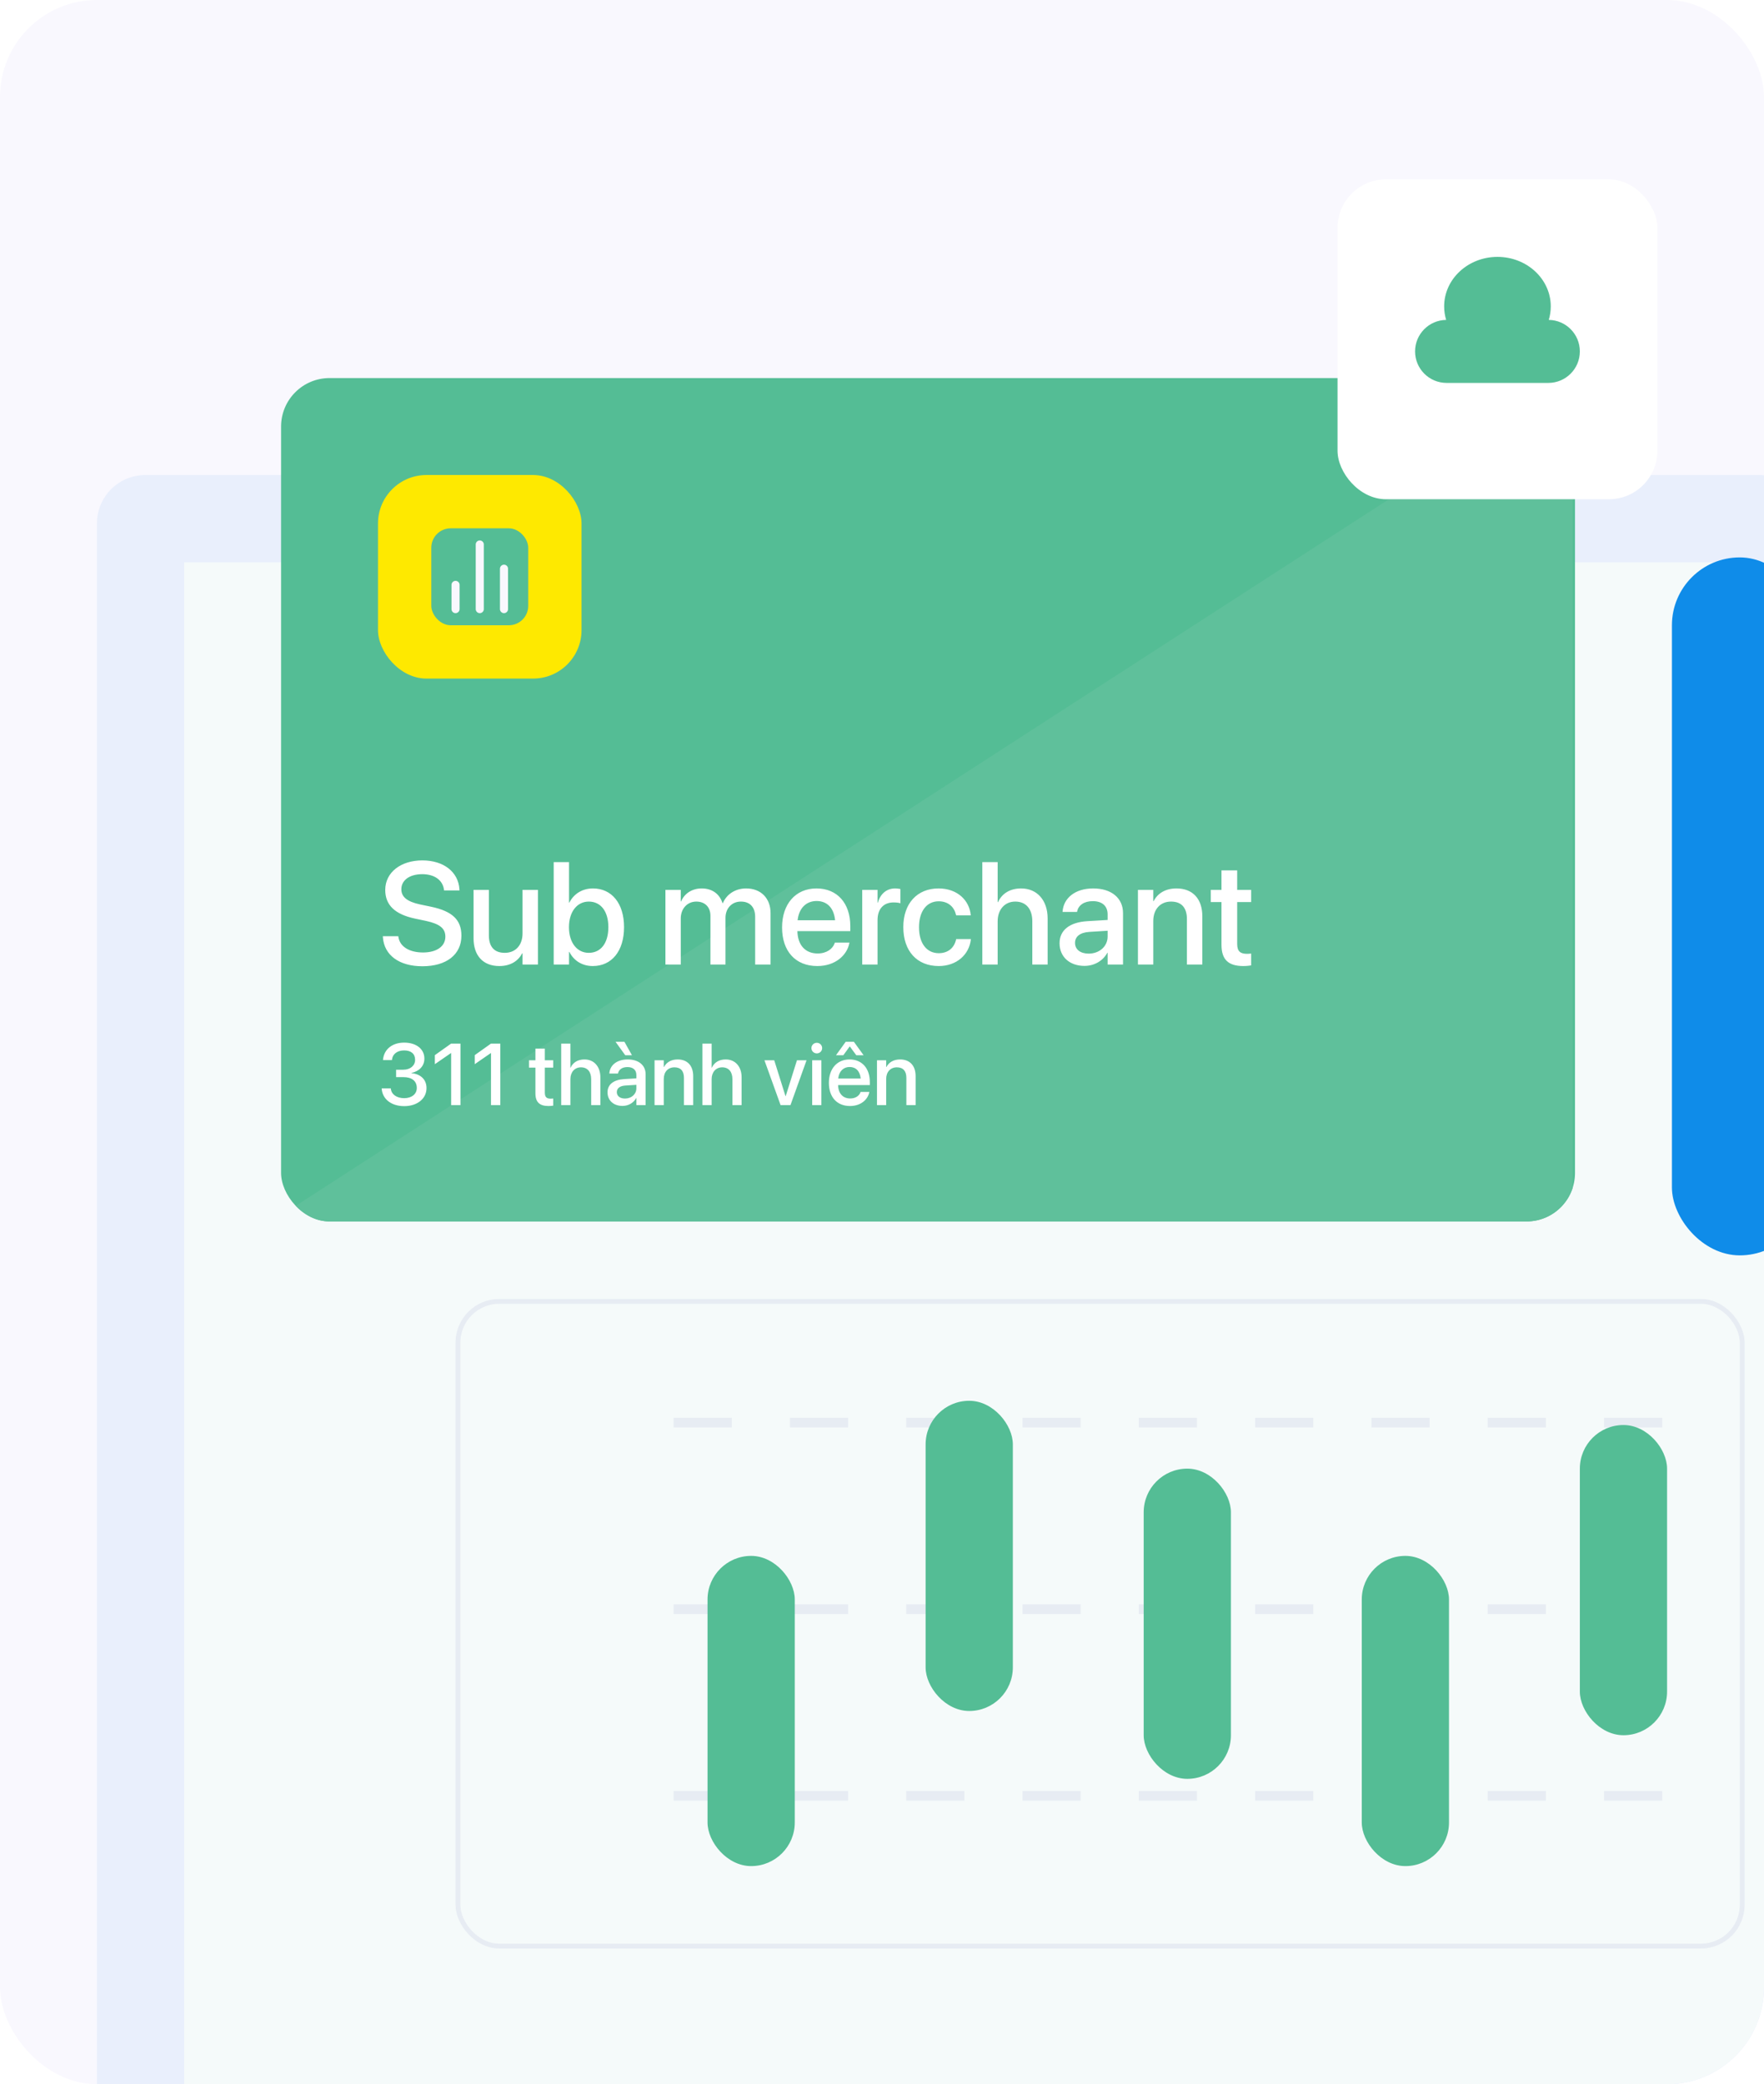 <svg width="364" height="430" viewBox="0 0 364 430" fill="none" xmlns="http://www.w3.org/2000/svg">
<g clip-path="url(#clip0_3313_795)">
<rect width="364" height="430" rx="20" fill="#F9F8FE"/>
<rect x="20" y="98" width="353" height="351" rx="10" fill="#E9EFFC"/>
<rect x="38" y="116" width="326" height="314" fill="#F5FAFA"/>
<g filter="url(#filter0_d_3313_795)">
<g clip-path="url(#clip1_3313_795)">
<rect x="58" y="64" width="267" height="174" rx="10" fill="#54BD95"/>
<path d="M324.5 64.5L54.5 239H324.5V64.5Z" fill="#5FC09B"/>
<rect x="78" y="84" width="42" height="42" rx="10" fill="#FEE900"/>
<rect x="89" y="95" width="20" height="20" rx="4" fill="#54BD95"/>
<path d="M104 111.667V103.333" stroke="#F9F8FE" stroke-width="1.667" stroke-linecap="round" stroke-linejoin="round"/>
<path d="M99 111.667V98.333" stroke="#F9F8FE" stroke-width="1.667" stroke-linecap="round" stroke-linejoin="round"/>
<path d="M94 111.667V106.667" stroke="#F9F8FE" stroke-width="1.667" stroke-linecap="round" stroke-linejoin="round"/>
<path d="M87.155 185.352C82.409 185.352 79.274 183.096 79.011 179.375L78.996 179.155H82.189L82.219 179.346C82.512 181.294 84.46 182.51 87.287 182.51C90.114 182.51 91.901 181.235 91.901 179.258V179.243C91.901 177.544 90.744 176.621 87.946 176.006L85.647 175.522C81.501 174.644 79.494 172.739 79.494 169.604V169.59C79.509 165.986 82.688 163.511 87.155 163.511C91.564 163.511 94.582 165.913 94.802 169.458L94.816 169.707H91.623L91.608 169.502C91.315 167.539 89.616 166.353 87.111 166.353C84.489 166.367 82.819 167.612 82.819 169.458V169.473C82.819 171.055 84.02 172.021 86.657 172.593L88.972 173.076C93.337 173.999 95.212 175.771 95.212 179.038V179.053C95.212 182.905 92.165 185.352 87.155 185.352ZM103.034 185.308C99.65 185.308 97.717 183.125 97.717 179.58V169.59H100.881V178.965C100.881 181.294 101.965 182.583 104.162 182.583C106.389 182.583 107.824 180.986 107.824 178.584V169.59H111.003V185H107.824V182.686H107.751C106.945 184.238 105.378 185.308 103.034 185.308ZM122.326 185.308C120.114 185.308 118.4 184.194 117.492 182.393H117.419V185H114.255V163.862H117.419V172.212H117.492C118.415 170.396 120.173 169.297 122.355 169.297C126.223 169.297 128.771 172.373 128.771 177.28V177.295C128.771 182.202 126.237 185.308 122.326 185.308ZM121.491 182.583C123.981 182.583 125.534 180.576 125.534 177.295V177.28C125.534 174.028 123.981 172.007 121.491 172.007C119.104 172.007 117.404 174.087 117.404 177.28V177.295C117.404 180.503 119.089 182.583 121.491 182.583ZM137.312 185V169.59H140.476V171.978H140.549C141.208 170.366 142.775 169.297 144.797 169.297C146.921 169.297 148.474 170.396 149.089 172.329H149.162C149.953 170.454 151.77 169.297 153.967 169.297C157.014 169.297 159.006 171.318 159.006 174.409V185H155.827V175.171C155.827 173.164 154.758 172.007 152.883 172.007C151.008 172.007 149.704 173.413 149.704 175.361V185H146.599V174.937C146.599 173.149 145.471 172.007 143.684 172.007C141.809 172.007 140.476 173.486 140.476 175.479V185H137.312ZM168.645 185.308C164.118 185.308 161.379 182.217 161.379 177.354V177.339C161.379 172.52 164.162 169.297 168.483 169.297C172.805 169.297 175.456 172.402 175.456 177.031V178.101H164.543C164.602 181.016 166.198 182.715 168.718 182.715C170.593 182.715 171.838 181.748 172.233 180.591L172.277 180.474H175.28L175.251 180.635C174.753 183.081 172.38 185.308 168.645 185.308ZM168.498 171.89C166.447 171.89 164.865 173.281 164.587 175.859H172.321C172.058 173.193 170.563 171.89 168.498 171.89ZM177.917 185V169.59H181.081V172.227H181.154C181.652 170.425 182.941 169.297 184.699 169.297C185.153 169.297 185.549 169.37 185.798 169.414V172.358C185.549 172.256 184.992 172.183 184.377 172.183C182.341 172.183 181.081 173.516 181.081 175.815V185H177.917ZM193.708 185.308C189.211 185.308 186.398 182.217 186.398 177.28V177.266C186.398 172.388 189.27 169.297 193.664 169.297C197.634 169.297 200.036 171.846 200.3 174.746L200.314 174.849H197.297L197.268 174.731C196.931 173.223 195.759 171.948 193.693 171.948C191.232 171.948 189.636 173.999 189.636 177.295V177.31C189.636 180.679 191.262 182.656 193.708 182.656C195.656 182.656 196.901 181.528 197.282 179.858L197.297 179.741H200.344L200.329 179.844C199.992 182.935 197.414 185.308 193.708 185.308ZM202.702 185V163.862H205.866V172.124H205.939C206.76 170.337 208.415 169.297 210.715 169.297C214.011 169.297 216.179 171.758 216.179 175.479V185H213.015V176.079C213.015 173.53 211.726 172.007 209.499 172.007C207.316 172.007 205.866 173.677 205.866 176.079V185H202.702ZM223.781 185.278C220.705 185.278 218.64 183.389 218.64 180.62V180.591C218.64 177.91 220.72 176.27 224.367 176.05L228.557 175.801V174.644C228.557 172.944 227.458 171.919 225.495 171.919C223.664 171.919 222.536 172.783 222.272 174.014L222.243 174.146H219.255L219.27 173.984C219.489 171.333 221.789 169.297 225.583 169.297C229.348 169.297 231.735 171.289 231.735 174.38V185H228.557V182.568H228.498C227.604 184.224 225.817 185.278 223.781 185.278ZM221.833 180.547C221.833 181.895 222.946 182.744 224.646 182.744C226.872 182.744 228.557 181.235 228.557 179.229V178.027L224.792 178.262C222.888 178.379 221.833 179.214 221.833 180.518V180.547ZM234.812 185V169.59H237.976V171.919H238.049C238.854 170.352 240.437 169.297 242.766 169.297C246.149 169.297 248.098 171.479 248.098 175.024V185H244.919V175.625C244.919 173.311 243.835 172.007 241.638 172.007C239.411 172.007 237.976 173.618 237.976 176.021V185H234.812ZM256.564 185.308C253.518 185.308 252.053 184.019 252.053 180.942V172.109H249.841V169.59H252.053V165.576H255.29V169.59H258.176V172.109H255.29V180.752C255.29 182.319 255.993 182.788 257.326 182.788C257.663 182.788 257.941 182.759 258.176 182.729V185.176C257.81 185.234 257.209 185.308 256.564 185.308Z" fill="white"/>
<path d="M83.414 214.211C80.707 214.211 78.94 212.734 78.765 210.669L78.756 210.555H80.645L80.654 210.651C80.777 211.776 81.841 212.567 83.414 212.567C84.961 212.567 86.007 211.706 86.007 210.476V210.458C86.007 209.025 84.97 208.226 83.273 208.226H81.735V206.696H83.221C84.671 206.696 85.655 205.844 85.655 204.666V204.648C85.655 203.427 84.829 202.715 83.397 202.715C81.99 202.715 81.006 203.453 80.883 204.631L80.874 204.71H79.028L79.037 204.622C79.231 202.504 80.918 201.106 83.397 201.106C85.919 201.106 87.571 202.442 87.571 204.394V204.411C87.571 205.984 86.446 207.039 84.899 207.364V207.408C86.763 207.575 88.011 208.7 88.011 210.476V210.493C88.011 212.664 86.103 214.211 83.414 214.211ZM93.091 214V203.269H93.047L89.733 205.554V203.69L93.073 201.317H95.016V214H93.091ZM101.317 214V203.269H101.273L97.96 205.554V203.69L101.3 201.317H103.242V214H101.317ZM113.191 214.185C111.363 214.185 110.484 213.411 110.484 211.565V206.266H109.157V204.754H110.484V202.346H112.427V204.754H114.158V206.266H112.427V211.451C112.427 212.392 112.849 212.673 113.648 212.673C113.851 212.673 114.018 212.655 114.158 212.638V214.105C113.938 214.141 113.578 214.185 113.191 214.185ZM115.802 214V201.317H117.7V206.274H117.744C118.236 205.202 119.229 204.578 120.609 204.578C122.587 204.578 123.888 206.055 123.888 208.287V214H121.989V208.647C121.989 207.118 121.216 206.204 119.88 206.204C118.57 206.204 117.7 207.206 117.7 208.647V214H115.802ZM129.021 203.708L127.017 200.939H128.854L130.4 203.708H129.021ZM128.449 214.167C126.604 214.167 125.364 213.033 125.364 211.372V211.354C125.364 209.746 126.612 208.762 128.801 208.63L131.314 208.48V207.786C131.314 206.767 130.655 206.151 129.478 206.151C128.379 206.151 127.702 206.67 127.544 207.408L127.526 207.487H125.733L125.742 207.391C125.874 205.8 127.254 204.578 129.53 204.578C131.789 204.578 133.222 205.773 133.222 207.628V214H131.314V212.541H131.279C130.743 213.534 129.671 214.167 128.449 214.167ZM127.28 211.328C127.28 212.137 127.948 212.646 128.968 212.646C130.304 212.646 131.314 211.741 131.314 210.537V209.816L129.056 209.957C127.913 210.027 127.28 210.528 127.28 211.311V211.328ZM135.067 214V204.754H136.966V206.151H137.01C137.493 205.211 138.442 204.578 139.84 204.578C141.87 204.578 143.039 205.888 143.039 208.015V214H141.132V208.375C141.132 206.986 140.481 206.204 139.163 206.204C137.827 206.204 136.966 207.171 136.966 208.612V214H135.067ZM144.946 214V201.317H146.845V206.274H146.889C147.381 205.202 148.374 204.578 149.754 204.578C151.731 204.578 153.032 206.055 153.032 208.287V214H151.134V208.647C151.134 207.118 150.36 206.204 149.024 206.204C147.715 206.204 146.845 207.206 146.845 208.647V214H144.946ZM161.074 214L157.743 204.754H159.765L162.085 212.146H162.129L164.449 204.754H166.427L163.113 214H161.074ZM168.545 203.33C167.93 203.33 167.438 202.838 167.438 202.24C167.438 201.634 167.93 201.142 168.545 201.142C169.169 201.142 169.652 201.634 169.652 202.24C169.652 202.838 169.169 203.33 168.545 203.33ZM167.596 214V204.754H169.494V214H167.596ZM172.509 203.708L174.504 200.939H176.2L178.204 203.708H176.692L175.348 201.88L174.021 203.708H172.509ZM175.4 214.185C172.685 214.185 171.041 212.33 171.041 209.412V209.403C171.041 206.512 172.711 204.578 175.304 204.578C177.896 204.578 179.487 206.441 179.487 209.219V209.86H172.939C172.975 211.609 173.933 212.629 175.444 212.629C176.569 212.629 177.316 212.049 177.554 211.354L177.58 211.284H179.382L179.364 211.381C179.065 212.849 177.642 214.185 175.4 214.185ZM175.312 206.134C174.082 206.134 173.133 206.969 172.966 208.516H177.606C177.448 206.916 176.552 206.134 175.312 206.134ZM180.964 214V204.754H182.862V206.151H182.906C183.39 205.211 184.339 204.578 185.736 204.578C187.767 204.578 188.936 205.888 188.936 208.015V214H187.028V208.375C187.028 206.986 186.378 206.204 185.06 206.204C183.724 206.204 182.862 207.171 182.862 208.612V214H180.964Z" fill="white"/>
</g>
</g>
<g filter="url(#filter1_d_3313_795)">
<rect x="276" y="33" width="66" height="66" rx="10" fill="white"/>
</g>
<path fill-rule="evenodd" clip-rule="evenodd" d="M319.586 66.001C319.856 65.115 320 64.18 320 63.214C320 57.573 315.075 53 309 53C302.925 53 298 57.573 298 63.214C298 64.18 298.144 65.115 298.414 66.001C294.864 66.046 292 68.939 292 72.5C292 76.09 294.91 79 298.5 79H319.5C323.09 79 326 76.09 326 72.5C326 68.939 323.136 66.046 319.586 66.001Z" fill="#54BD95"/>
<rect x="345" y="115" width="28" height="144" rx="14" fill="#0F8CE9"/>
<path d="M139 293.5H349.5" stroke="#E7ECF3" stroke-width="2" stroke-dasharray="12 12"/>
<path d="M139 332H349.5" stroke="#E7ECF3" stroke-width="2" stroke-dasharray="12 12"/>
<path d="M139 370.5H349.5" stroke="#E7ECF3" stroke-width="2" stroke-dasharray="12 12"/>
<rect x="94.5" y="268.5" width="265" height="133" rx="8.5" stroke="#E7ECF3"/>
<rect x="146" y="321" width="18" height="64" rx="9" fill="#54BD95"/>
<rect x="191" y="289" width="18" height="64" rx="9" fill="#54BD95"/>
<rect x="236" y="303" width="18" height="64" rx="9" fill="#54BD95"/>
<rect x="281" y="321" width="18" height="64" rx="9" fill="#54BD95"/>
<rect x="326" y="294" width="18" height="64" rx="9" fill="#54BD95"/>
</g>
<defs>
<filter id="filter0_d_3313_795" x="14" y="34" width="355" height="262" filterUnits="userSpaceOnUse" color-interpolation-filters="sRGB">
<feFlood flood-opacity="0" result="BackgroundImageFix"/>
<feColorMatrix in="SourceAlpha" type="matrix" values="0 0 0 0 0 0 0 0 0 0 0 0 0 0 0 0 0 0 127 0" result="hardAlpha"/>
<feOffset dy="14"/>
<feGaussianBlur stdDeviation="22"/>
<feComposite in2="hardAlpha" operator="out"/>
<feColorMatrix type="matrix" values="0 0 0 0 0 0 0 0 0 0 0 0 0 0 0 0 0 0 0.15 0"/>
<feBlend mode="normal" in2="BackgroundImageFix" result="effect1_dropShadow_3313_795"/>
<feBlend mode="normal" in="SourceGraphic" in2="effect1_dropShadow_3313_795" result="shape"/>
</filter>
<filter id="filter1_d_3313_795" x="267" y="28" width="84" height="84" filterUnits="userSpaceOnUse" color-interpolation-filters="sRGB">
<feFlood flood-opacity="0" result="BackgroundImageFix"/>
<feColorMatrix in="SourceAlpha" type="matrix" values="0 0 0 0 0 0 0 0 0 0 0 0 0 0 0 0 0 0 127 0" result="hardAlpha"/>
<feOffset dy="4"/>
<feGaussianBlur stdDeviation="4.5"/>
<feComposite in2="hardAlpha" operator="out"/>
<feColorMatrix type="matrix" values="0 0 0 0 0 0 0 0 0 0 0 0 0 0 0 0 0 0 0.05 0"/>
<feBlend mode="normal" in2="BackgroundImageFix" result="effect1_dropShadow_3313_795"/>
<feBlend mode="normal" in="SourceGraphic" in2="effect1_dropShadow_3313_795" result="shape"/>
</filter>
<clipPath id="clip0_3313_795">
<rect width="364" height="430" rx="20" fill="white"/>
</clipPath>
<clipPath id="clip1_3313_795">
<rect x="58" y="64" width="267" height="174" rx="10" fill="white"/>
</clipPath>
</defs>
</svg>
